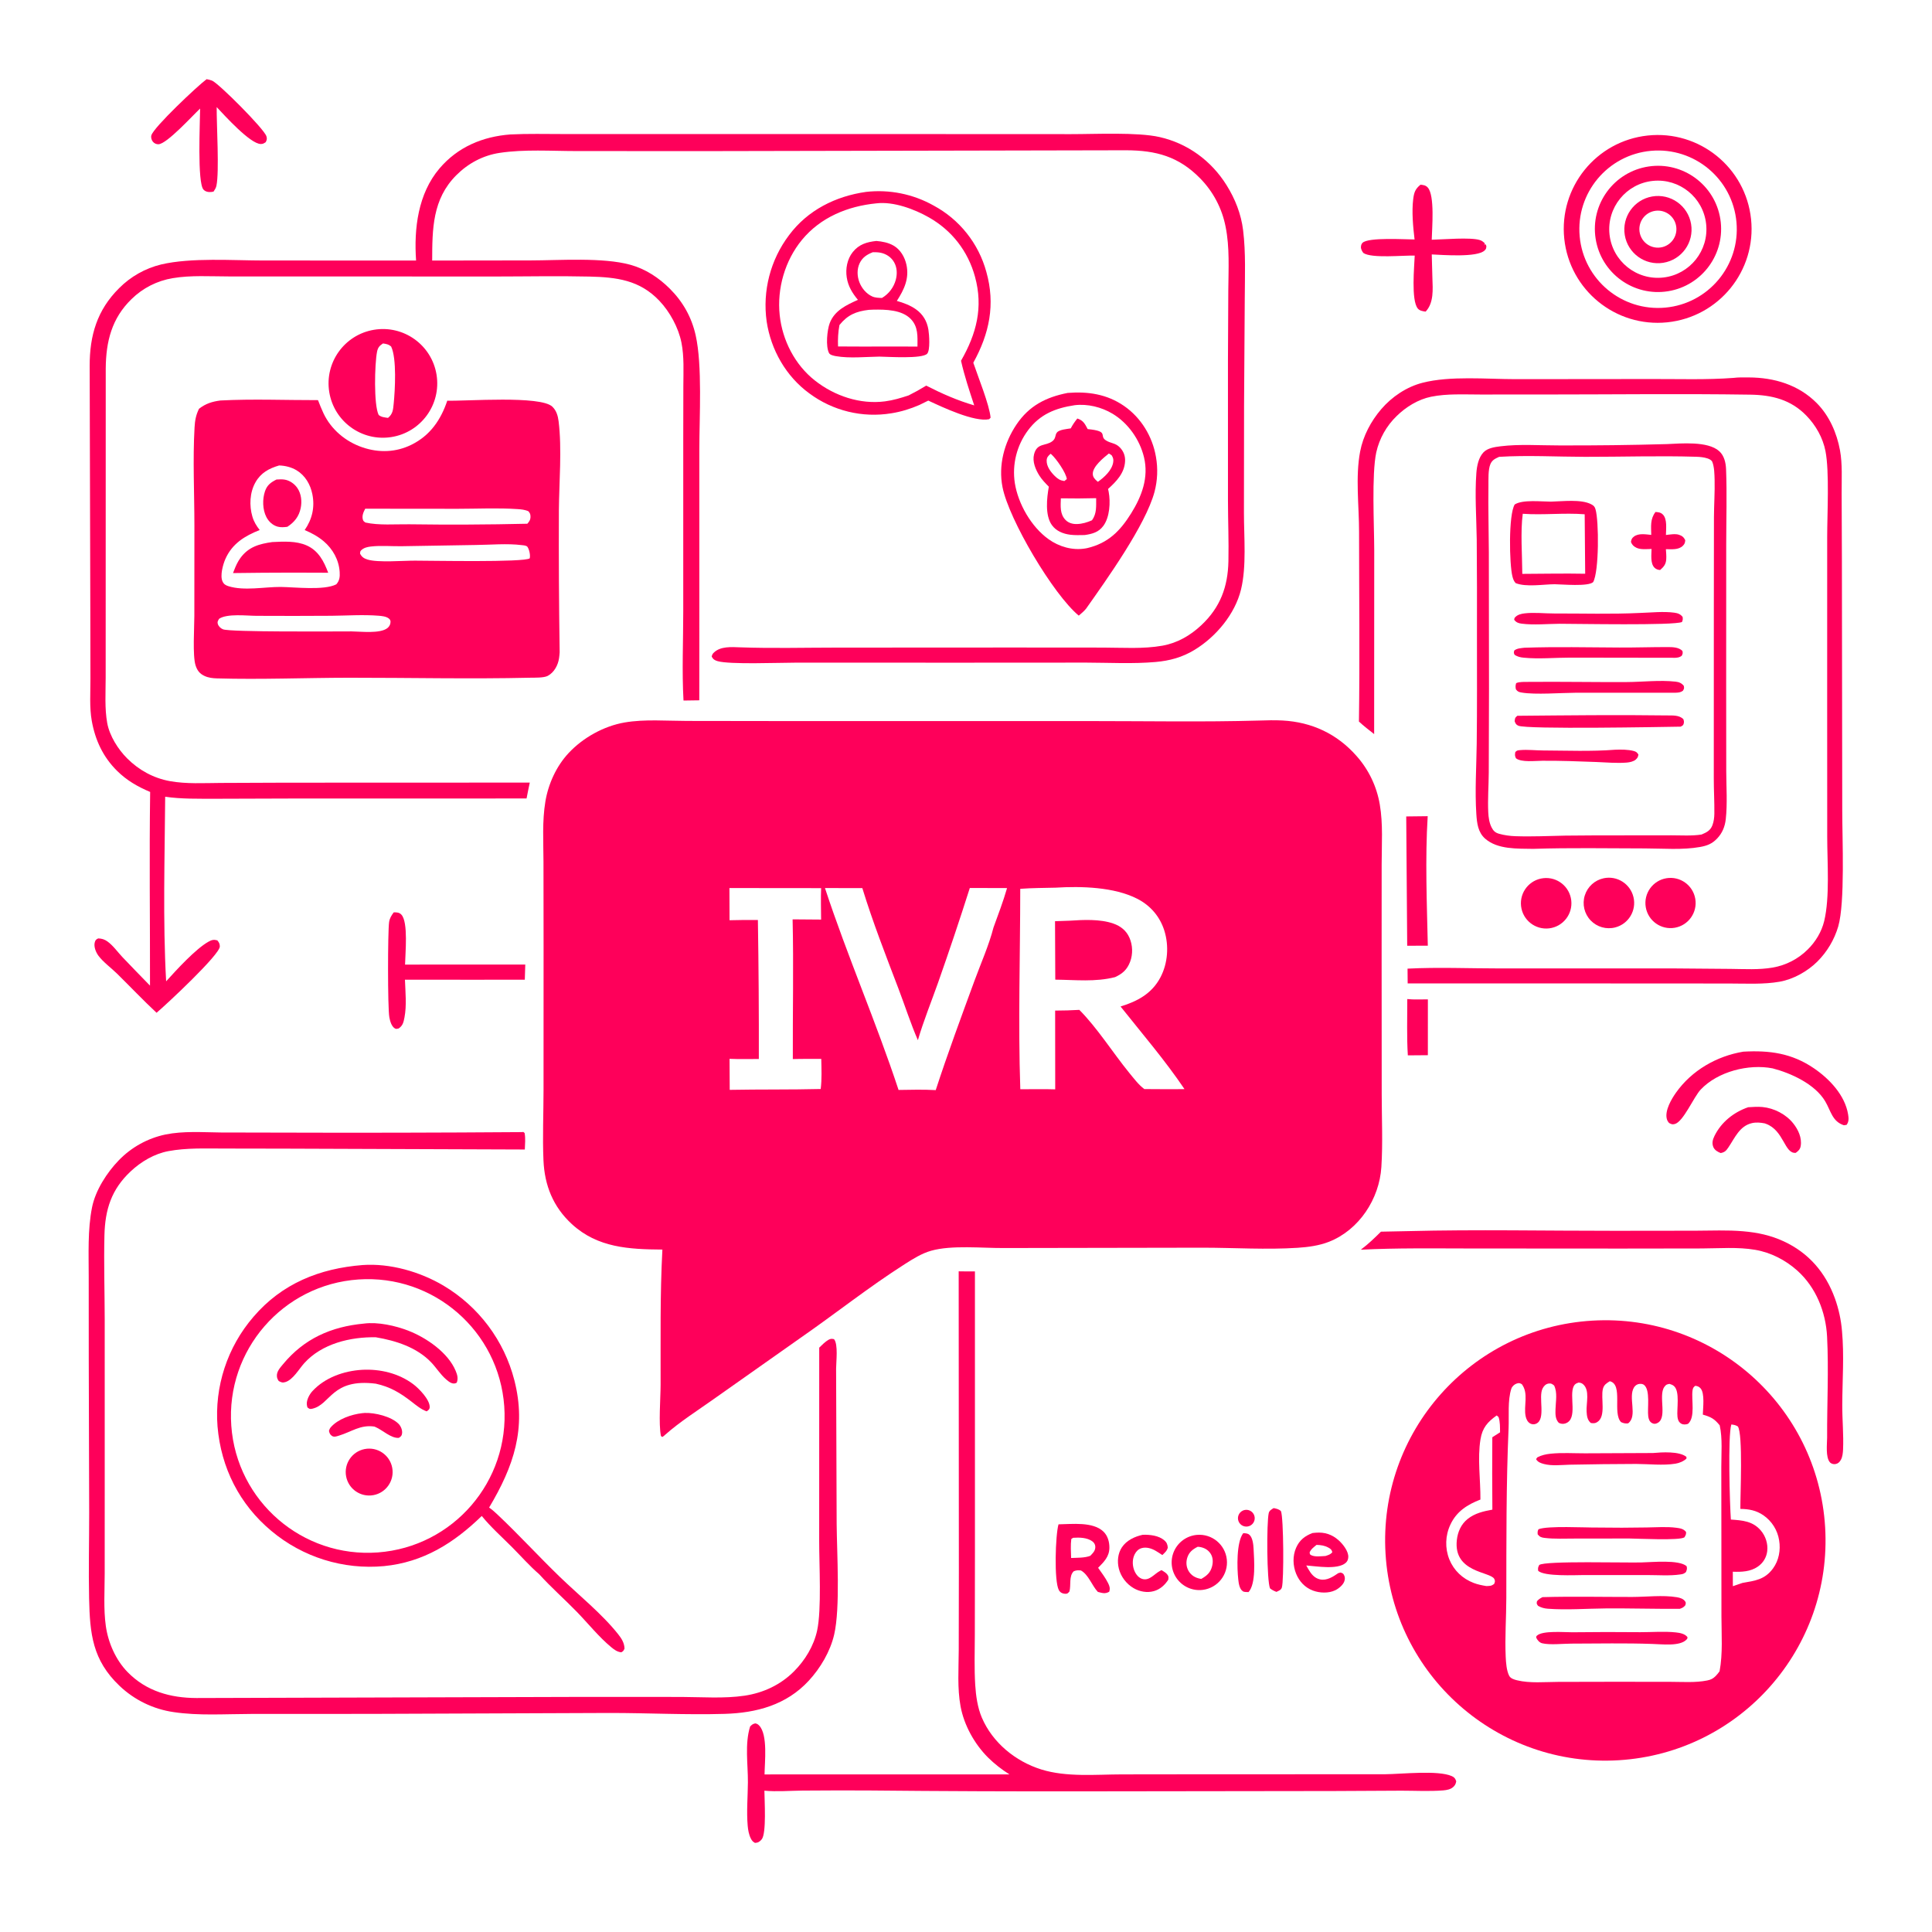 <?xml version="1.0" encoding="UTF-8"?>
<svg xmlns="http://www.w3.org/2000/svg" xmlns:xlink="http://www.w3.org/1999/xlink" width="1087" height="1087">
  <path fill="#FE005A" transform="scale(1.062 1.062)" d="M666.908 381.743C671.085 381.602 675.31 381.484 679.483 381.711C695.029 382.555 708.359 388.793 718.677 400.508C725.115 407.752 729.383 416.663 730.992 426.221C732.767 436.501 731.983 447.464 731.978 457.882L731.963 507.915L732.008 579.8C732.014 592.533 732.635 605.627 731.822 618.323C730.743 635.167 720.039 651.604 704.047 657.884C698.842 659.928 693.031 660.697 687.484 661.061C670.951 662.147 653.891 661.024 637.292 661.006L532.125 661.188C520.437 661.281 504.257 659.519 493.283 662.623C488.301 664.032 483.681 666.944 479.35 669.702C460.395 681.772 442.63 695.929 424.151 708.739L378.036 741.259C369.521 747.315 360.206 753.19 352.398 760.113L351.875 760.582C351.674 760.811 351.118 761.129 350.859 761.307L350.149 760.751C348.856 754.357 349.958 740.753 349.977 733.684C350.041 709.755 349.633 685.906 350.922 662.001C333.316 661.86 316.624 661.09 302.943 648.494C293.039 639.375 288.494 628.015 287.92 614.72C287.388 602.379 287.948 589.831 287.957 577.462L287.98 501.174L287.927 456.503C287.896 445.955 287.192 434.99 288.943 424.566C290.51 415.239 294.749 405.906 301.241 398.957C308.876 390.784 319.923 384.638 330.966 382.743C341.504 380.935 353.305 381.931 363.999 381.941L423.055 382.021L578.389 382.014C607.865 382.011 637.448 382.564 666.908 381.743ZM540.511 470.884C540.494 506.223 539.337 541.761 540.542 577.07C546.693 577.071 552.89 576.919 559.035 577.118L558.995 535.392C563.282 535.373 567.536 535.28 571.815 535.014C581.254 544.483 589.593 557.729 598.166 568.27C600.653 571.263 603.107 574.635 606.242 576.971C613.33 576.988 620.436 577.112 627.522 576.985C617.299 561.827 605.045 547.547 593.65 533.225C602.577 530.465 610.19 526.458 614.763 517.821C618.722 510.345 619.366 501.016 616.83 492.98C614.488 485.559 609.461 479.721 602.552 476.177C590.286 469.884 572.827 469.434 559.223 470.272C553.008 470.431 546.709 470.411 540.511 470.884ZM513.793 470.434C508.454 487.22 502.854 503.923 496.997 520.536C493.425 530.64 489.284 540.809 486.278 551.071C482.405 542.155 479.428 532.794 475.964 523.707C469.251 506.104 462.384 488.534 456.85 470.512L437.053 470.473C448.902 506.546 464.17 541.41 476.041 577.433C482.588 577.335 489.192 577.156 495.734 577.521C502.069 558.067 509.25 538.714 516.293 519.5C519.638 510.373 523.929 500.776 526.337 491.381C528.849 484.476 531.484 477.552 533.523 470.489L513.793 470.434ZM386.437 470.472L386.498 487.523C391.502 487.383 396.509 487.344 401.515 487.408C401.909 511.948 402.076 536.491 402.016 561.034C396.856 561.038 391.658 561.174 386.504 560.946L386.593 577.387C402.657 577.082 418.732 577.329 434.794 576.934C435.458 571.586 435.194 566.352 435.093 560.982C430.08 561.01 425.034 560.932 420.024 561.079C419.921 536.433 420.484 511.686 419.909 487.057L435.01 487.174C434.991 481.65 434.783 476.034 435.028 470.52L386.437 470.472Z"></path>
  <path fill="#FE005A" transform="scale(1.062 1.062)" d="M566.612 487.775C573.93 487.283 582.81 486.829 589.814 489.278C593.667 490.625 596.644 492.95 598.336 496.731C600.106 500.688 600.259 505.504 598.706 509.554C597.111 513.711 594.727 515.807 590.768 517.659C580.295 520.346 569.736 519.101 559.067 519.003L558.936 488.035L566.612 487.775Z"></path>
  <path fill="#FE005A" transform="scale(1.062 1.062)" d="M843.674 699.644C907.9 695.891 963.041 744.843 966.924 809.061C970.807 873.28 921.967 928.519 857.756 932.532C793.362 936.557 737.929 887.546 734.035 823.143C730.14 758.741 779.264 703.408 843.674 699.644ZM911.004 885.413C912.764 876.051 912.008 865.958 911.99 856.442L911.96 814.47L911.917 777.274C911.897 770.18 912.619 762.015 911.069 755.118C908.246 751.616 906.393 750.669 902.127 749.44C902.205 745.984 903.255 738.156 900.929 735.521C900.121 734.605 899.293 734.304 898.125 734.171C897.123 734.909 896.85 735.399 896.672 736.66C895.979 741.569 898.294 750.811 894.292 754.329C893.159 754.726 891.729 754.873 890.635 754.195C889.307 753.372 888.865 752.098 888.696 750.614C888.229 746.512 890.108 737.147 886.838 734.309C886.111 733.679 885.343 733.435 884.45 733.154C883.051 733.439 882.686 733.478 881.781 734.698C878.203 739.518 884.082 752.403 877.174 754.232C876.435 754.427 875.712 754.208 875.057 753.824C873.835 753.109 873.396 751.696 873.216 750.381C872.644 746.189 874.44 736.483 870.991 733.707C870.381 733.217 869.478 733.098 868.712 733.145C867.491 733.219 866.362 733.927 865.712 734.948C862.363 740.212 867.757 750.213 862.533 754.075C860.956 754.22 860.277 754.048 858.819 753.425C854.101 748.649 860.094 733.446 852.839 731.753C851.084 732.852 849.766 733.608 849.204 735.754C847.92 740.654 851.045 750.354 846.186 753.402C844.996 754.148 844.085 754.084 842.771 753.868C840.897 752.216 840.707 750.183 840.556 747.798C840.283 743.478 842.421 736.44 838.632 733.301C837.887 732.684 837.278 732.58 836.361 732.452C835.184 732.841 834.38 733.13 833.767 734.302C831.085 739.426 836.179 751.833 829.321 754.104C828.076 754.517 826.969 754.357 825.813 753.797C823.919 751.771 824.006 749.134 824.081 746.514C824.197 742.489 825.195 737.712 823.344 734.017C822.386 733.273 821.847 732.783 820.518 732.966C818.947 733.182 817.968 734.203 817.265 735.536C814.82 740.172 819.138 751.791 813.867 754.238C812.823 754.723 811.666 754.687 810.657 754.128C809.264 753.357 808.553 751.749 808.247 750.255C807.125 744.773 809.946 738.28 806.247 733.32C805.118 732.724 804.816 732.556 803.5 732.987C802.275 733.389 801.063 734.512 800.674 735.717C798.662 741.94 799.505 750.097 799.222 756.605C797.916 786.612 798.071 816.512 798.021 846.54C798.003 856.897 797.221 867.384 797.695 877.723C797.836 880.8 798.129 885.062 799.539 887.8C800.286 889.251 802.21 889.818 803.696 890.185C810.479 891.859 818.533 891.059 825.497 891.035L855.25 890.974L884.76 891.003C891.162 891.002 898.192 891.563 904.471 890.279C906.36 889.893 907.536 889.326 908.913 887.953C909.691 887.177 910.354 886.295 911.004 885.413ZM917.234 754.665C915.324 760.727 916.427 797.342 916.985 805.036C923.071 805.459 928.578 805.826 932.839 810.815C935.387 813.798 936.719 817.862 936.246 821.775C935.838 825.147 934.077 828.021 931.29 829.954C927.344 832.69 922.633 832.842 918.014 832.671C917.999 835.227 918.008 837.783 918.039 840.339L923.135 838.601C929.82 837.431 934.949 836.886 939.303 830.946C942.412 826.705 943.414 821.194 942.561 816.057C941.72 810.691 938.723 805.902 934.264 802.8C930.401 800.153 926.609 799.464 922.013 799.391C921.941 792.423 923.467 759.554 920.668 755.688C919.428 754.967 918.624 754.831 917.234 754.665ZM792.911 749.886C788.061 753.375 785.349 756.372 784.337 762.529C782.668 772.682 784.397 784.127 784.301 794.438C777.396 797.093 771.643 800.736 768.394 807.716C765.663 813.509 765.458 820.175 767.826 826.126C770.208 831.994 774.817 836.357 780.717 838.613C782.914 839.453 785.128 839.882 787.435 840.272C789.318 840.165 789.981 840.315 791.54 839.187C791.985 838.093 792.238 837.623 791.628 836.465C789.582 832.579 769.923 833.207 771.803 815.929C772.279 811.555 774.061 807.5 777.545 804.721C781.366 801.673 785.951 800.629 790.632 799.781C790.517 786.999 790.506 774.217 790.602 761.435L794.706 758.816C794.645 756.116 794.779 753.361 793.923 750.775C793.629 750.504 793.257 750.077 792.911 749.886Z"></path>
  <path fill="#FE005A" transform="scale(1.062 1.062)" d="M869.709 827.747C875.229 827.654 889.473 826.153 893.54 829.739C893.901 831.05 893.676 831.61 893.191 832.858C892.006 833.826 891.647 833.898 890.127 834.121C884.609 834.931 878.421 834.437 872.824 834.44L839.25 834.432C834.356 834.457 818.193 835.272 814.899 832.197C814.718 830.831 814.8 830.33 815.457 829.118C818.164 826.757 862.599 828.028 869.709 827.747Z"></path>
  <path fill="#FE005A" transform="scale(1.062 1.062)" d="M817.213 846.138C833.014 845.693 848.881 846.06 864.69 846.039C872.271 846.029 880.885 844.945 888.306 846.17C889.994 846.449 891.853 846.974 892.832 848.488C893.314 849.234 893.025 849.607 892.869 850.417C891.919 851.587 891.32 851.825 889.956 852.323C876.84 852.427 863.703 852.006 850.573 852.116C840.534 852.201 829.963 853.026 820.006 852.277C818.101 852.134 816.473 851.694 814.823 850.739C814.043 849.582 814.017 849.682 814.264 848.318C815.188 847.203 815.956 846.789 817.213 846.138Z"></path>
  <path fill="#FE005A" transform="scale(1.062 1.062)" d="M832.924 864.748C844.949 864.6 856.975 864.586 869.001 864.705C875.142 864.717 881.672 864.167 887.77 864.814C889.93 865.043 892.583 865.499 893.985 867.305C893.934 867.978 894.049 867.983 893.628 868.469C890.196 872.439 880.055 870.997 875.305 870.929C861.079 870.433 846.785 870.735 832.55 870.763C828.17 870.772 821.095 871.562 817.057 870.589C815.521 870.22 814.491 868.909 813.841 867.572C813.948 866.948 813.836 866.915 814.262 866.519C817.252 863.735 828.821 864.775 832.924 864.748Z"></path>
  <path fill="#FE005A" transform="scale(1.062 1.062)" d="M875.704 769.786C880.318 769.368 889.658 768.738 893.448 771.836L893.458 772.73C891.933 774.182 889.683 775.101 887.609 775.434C881.025 776.491 873.569 775.589 866.89 775.571C855.112 775.599 843.335 775.734 831.56 775.975C827.236 776.095 822.163 776.716 817.982 775.607C816.248 775.148 814.683 774.622 813.781 773.021L814.464 772.071C816.635 770.919 819.028 770.409 821.461 770.152C827.414 769.524 833.691 769.952 839.685 769.942L875.704 769.786Z"></path>
  <path fill="#FE005A" transform="scale(1.062 1.062)" d="M846.087 809.262C854.851 809.4 863.616 809.387 872.38 809.223C877.51 809.174 883.066 808.705 888.149 809.391C890.17 809.663 891.936 809.929 893.245 811.618C893.319 812.978 893.056 813.244 892.379 814.453C889.809 816.248 867.777 815.111 863.253 815.069L834.528 815.101C829.209 815.09 823.576 815.401 818.298 814.76C816.516 814.543 815.779 814.257 814.636 812.876C814.569 811.613 814.517 811.284 815.066 810.166C819.922 808.226 839.701 809.341 846.087 809.262Z"></path>
  <path fill="#FE005A" transform="scale(1.062 1.062)" d="M883.074 235.272C890.599 234.954 904.752 233.583 910.796 239.007C913.466 241.402 914.302 245.137 914.437 248.569C914.956 261.749 914.522 275.111 914.521 288.307L914.495 364.383L914.536 408.704C914.568 416.987 915.188 425.752 914.287 433.971C913.855 437.916 912.439 441.391 909.664 444.274C906.992 447.048 904.433 448.038 900.671 448.715C891.331 450.397 880.83 449.487 871.337 449.476C851.671 449.451 831.915 449.077 812.26 449.709C803.981 449.554 793.419 450.116 786.81 444.308C783.006 440.965 782.456 436.098 782.138 431.289C781.326 419 782.185 406.304 782.338 393.977C782.574 374.943 782.461 355.894 782.465 336.859C782.521 319.824 782.481 302.789 782.346 285.754C782.182 274.184 781.292 262.161 782.148 250.626C782.426 246.887 783.275 242.438 785.942 239.619C788.078 237.362 791.929 236.813 794.884 236.445C804.943 235.192 815.768 235.992 825.907 235.979C844.965 236.043 864.023 235.808 883.074 235.272ZM901.453 442.114C904.12 440.998 906.142 440.023 907.213 437.18C907.944 435.237 908.209 433.113 908.235 431.047C908.314 424.778 907.921 418.491 907.934 412.216L907.96 324.208L908.021 274.007C908.055 267.391 908.528 260.717 908.366 254.114C908.296 251.296 908.223 247.234 907.124 244.654C906.734 243.738 905.497 243.16 904.587 242.859C902.655 242.22 900.539 242.041 898.514 241.98C879.013 241.385 859.257 242.049 839.729 242.018C824.758 241.994 809.063 241.1 794.202 242.025C792.145 242.989 790.578 243.632 789.612 245.831C788.318 248.779 788.592 254.151 788.546 257.357C788.377 269.072 788.72 280.818 788.762 292.536L788.847 364.711L788.72 409.317C788.676 416.277 788.118 423.422 788.454 430.355C788.583 433.007 788.978 435.899 790.192 438.297C791.151 440.192 792.163 441.153 794.2 441.722C796.951 442.492 799.913 442.898 802.765 442.998C811.647 443.311 820.541 442.863 829.42 442.696C839.084 442.594 848.748 442.551 858.413 442.568L885.502 442.537C890.705 442.53 896.329 442.941 901.453 442.114Z"></path>
  <path fill="#FE005A" transform="scale(1.062 1.062)" d="M821.657 265.758C827.727 265.634 837.656 264.338 843.021 267.167C844.29 267.837 844.84 268.365 845.26 269.763C847.123 275.962 847.184 302.755 844.031 308.385C841.389 310.862 827.663 309.561 823.615 309.517C817.561 309.555 808.527 311.164 802.94 308.91C801.977 307.81 801.603 306.736 801.242 305.321C799.636 299.026 799.095 272.799 802.467 267.259C806.706 264.559 816.529 265.761 821.657 265.758ZM806.489 304.028C817.578 303.984 828.715 303.747 839.8 303.963L839.538 272.456C828.662 271.585 817.627 272.965 806.733 272.188C805.451 281.623 806.443 294.224 806.489 304.028Z"></path>
  <path fill="#FE005A" transform="scale(1.062 1.062)" d="M803.86 379.211C830.231 378.981 856.703 378.656 883.067 379.022C886.093 379.064 889.624 378.751 891.828 381.022C892.118 381.983 892.249 382.415 891.978 383.422C891.708 384.424 891.247 384.441 890.425 384.969C880.665 385.126 808.976 386.476 804.417 384.478C803.145 383.921 802.903 383.319 802.431 382.082C802.678 380.358 802.537 380.304 803.86 379.211Z"></path>
  <path fill="#FE005A" transform="scale(1.062 1.062)" d="M809.863 361.253C827.138 361.095 844.397 361.429 861.666 361.344C870.151 361.303 879.241 360.2 887.655 361.118C889.522 361.322 890.847 361.871 892.049 363.346C892.282 364.711 892.276 364.71 891.599 365.919C890.251 366.91 889.223 366.915 887.625 366.999L834.952 366.999C826.863 367.054 813.42 368.121 806.241 366.918C804.68 366.657 804.064 366.461 803.104 365.21C802.838 363.881 802.832 363.209 803.24 361.913C805.12 361.068 807.809 361.315 809.863 361.253Z"></path>
  <path fill="#FE005A" transform="scale(1.062 1.062)" d="M868.815 324.727C874.65 324.551 881.217 323.809 886.975 324.582C888.831 324.831 890.228 325.297 891.417 326.827C891.592 328.088 891.551 328.332 891.089 329.521C887.102 331.472 834.791 330.456 826.25 330.464C819.79 330.518 812.529 331.227 806.159 330.409C804.403 330.183 803.257 329.76 802.183 328.334C802.375 327.455 802.221 327.518 802.767 326.943C804.045 325.596 805.983 325.157 807.766 324.946C812.736 324.356 818.345 325.024 823.398 325.011C838.5 324.973 853.738 325.45 868.815 324.727Z"></path>
  <path fill="#FE005A" transform="scale(1.062 1.062)" d="M807.617 343.154C824.35 342.585 841.223 342.968 857.969 343.05C866.516 343.092 875.052 342.795 883.592 342.809C886.232 342.814 889.358 342.886 891.331 344.847C891.565 346.17 891.53 346.233 890.938 347.444C889.736 348.292 889.041 348.351 887.625 348.484L831.895 348.4C823.866 348.399 815.259 349.22 807.308 348.439C805.422 348.254 804.048 347.951 802.436 346.95C801.893 345.82 801.926 345.834 802.24 344.613C803.765 343.427 805.759 343.392 807.617 343.154Z"></path>
  <path fill="#FE005A" transform="scale(1.062 1.062)" d="M855.575 397.199C858.663 397.052 862.521 397.058 865.526 397.865C866.842 398.217 867.314 398.649 868.005 399.773C867.76 401.035 867.621 401.452 866.625 402.381C865.486 403.443 863.326 403.88 861.842 404C856.539 404.429 850.836 403.885 845.5 403.686C836.034 403.332 826.601 402.969 817.125 403.039C813.507 403.043 805.937 404.006 803.127 401.718C802.467 400.373 802.562 399.821 802.788 398.405C803.683 397.529 804.025 397.516 805.3 397.403C809.307 397.048 813.577 397.567 817.625 397.585C830.158 397.641 843.106 398.178 855.575 397.199Z"></path>
  <path fill="#FE005A" transform="scale(1.062 1.062)" d="M877.047 271.235C878.575 271.353 879.766 271.424 880.941 272.578C883.378 274.971 882.611 280.33 882.581 283.428C884.591 283.197 887.491 282.668 889.418 283.289C891.099 283.832 892.032 284.554 892.819 286.173C892.705 287.516 892.545 288.151 891.563 289.132C889.276 291.415 885.51 290.966 882.56 290.946C882.676 292.74 882.88 294.628 882.737 296.421C882.528 299.036 881.398 300.313 879.512 301.979C878.43 301.951 877.305 301.536 876.522 300.754C874.246 298.481 874.916 293.769 874.967 290.825C872.537 290.895 869.242 291.276 867.011 290.219C865.548 289.526 864.615 288.646 864.048 287.117C864.302 285.747 864.469 285.164 865.607 284.288C868.111 282.361 871.9 283.114 874.804 283.373C874.741 278.858 874.161 275.037 877.047 271.235Z"></path>
  <path fill="#FE005A" transform="scale(1.062 1.062)" d="M116.805 212.169C133.899 211.275 151.331 212.017 168.466 211.985C169.384 214.313 170.301 216.674 171.37 218.937C175.443 227.56 183.083 233.956 192.049 237.011C200.73 239.969 209.768 239.679 218.037 235.586C227.855 230.727 233.552 222.454 236.955 212.279C247.049 212.579 286.31 209.459 292.6 215.431C294.778 217.499 295.582 220.31 295.943 223.207C297.761 237.804 296.206 255.455 296.083 270.427C295.98 295.476 296.119 320.526 296.499 345.572C296.441 346.608 296.321 347.636 296.177 348.664C295.667 352.327 293.629 356.204 290.241 358.037C288.119 359.186 283.275 358.989 280.846 359.045C248.984 359.782 216.953 359.029 185.071 359.055C161.762 359.074 138.246 360.079 114.968 359.399C112.66 359.331 110.47 359.087 108.352 358.108C105.761 356.91 104.46 355.171 103.595 352.464C101.982 347.422 102.957 332.292 102.959 326.297L102.989 278.481C102.989 261.313 102.091 243.55 103.069 226.437C103.279 222.754 103.785 219.927 105.42 216.57C108.997 213.796 112.388 212.744 116.805 212.169ZM148.643 310.952C156.35 311.05 171.65 312.904 178.162 309.57C179.913 307.611 180.118 305.571 179.953 303.019C179.54 296.635 176.353 290.894 171.52 286.778C168.511 284.214 165.04 282.354 161.416 280.814C165.388 275.064 166.87 268.768 165.48 261.818C164.454 256.686 161.719 251.954 157.179 249.189C154.415 247.506 151.087 246.688 147.87 246.592C142.506 248.167 138.209 250.467 135.341 255.526C132.29 260.906 131.992 267.872 133.722 273.722C134.532 276.459 135.846 278.567 137.588 280.796C129.706 283.907 123.023 287.978 119.421 296.099C118.14 298.987 116.457 304.997 117.899 308.054C118.594 309.528 119.568 310.095 121.066 310.565C129.295 313.15 140.069 310.917 148.643 310.952ZM135.908 326.255C130.686 326.24 120.342 324.946 116.082 327.823C115.481 328.861 115.029 329.385 115.426 330.648C115.811 331.873 116.997 332.959 118.187 333.414C122.159 334.933 176.939 334.505 186.25 334.504C191.076 334.542 201.366 335.844 205.272 332.729C206.307 331.903 206.883 330.744 206.894 329.43C206.901 328.636 206.562 328.108 205.922 327.617C204.537 326.552 202.236 326.332 200.555 326.199C192.37 325.55 183.818 326.148 175.605 326.229C162.373 326.32 149.141 326.329 135.908 326.255ZM279.374 277.466C280.474 276.244 281.119 275.247 281.04 273.491C280.982 272.194 280.723 271.897 279.987 270.881C278.118 270.009 276.123 269.842 274.088 269.707C263.715 269.015 252.977 269.543 242.561 269.552L193.489 269.506C192.534 271.349 191.618 273.309 192.287 275.412C192.536 276.192 192.972 276.351 193.582 276.828C200.663 278.42 209.519 277.659 216.808 277.756C237.663 278.045 258.522 277.949 279.374 277.466ZM219.875 297.022C228.195 297.012 277.817 298.023 280.654 295.786C281.023 294.016 280.45 291.322 279.485 289.788C278.965 288.962 277.394 288.918 276.475 288.802C268.667 287.813 259.828 288.655 251.918 288.727L212.777 289.378C207.469 289.458 201.693 288.916 196.445 289.546C194.614 289.765 192.798 290.168 191.419 291.465C190.737 292.107 190.864 292.386 190.737 293.25C191.621 295.064 192.793 295.84 194.689 296.432C200.219 298.156 213.516 296.999 219.875 297.022Z"></path>
  <path fill="#FE005A" transform="scale(1.062 1.062)" d="M144.248 287.172C150.248 286.895 156.879 286.477 162.506 288.981C168.737 291.754 171.612 297.396 173.874 303.429L154.752 303.366C144.319 303.379 133.885 303.458 123.453 303.603L123.661 303.057L124.019 302.151C124.929 299.796 125.87 297.667 127.369 295.61C131.681 289.692 137.388 288.136 144.248 287.172Z"></path>
  <path fill="#FE005A" transform="scale(1.062 1.062)" d="M146.482 254.043C147.934 253.961 149.497 253.851 150.932 254.116C153.554 254.601 155.972 256.298 157.484 258.47C159.616 261.533 160.048 265.606 159.302 269.194C158.376 273.651 155.977 276.628 152.248 279.084C150.558 279.314 148.727 279.469 147.064 279.008C144.451 278.283 142.341 276.308 141.119 273.924C139.073 269.934 138.959 264.436 140.397 260.238C141.514 256.975 143.481 255.54 146.482 254.043Z"></path>
  <path fill="#FE005A" transform="scale(1.062 1.062)" d="M192.114 670.199C206.672 669.171 222.532 673.739 234.981 681.118C253.621 692.203 267.111 710.22 272.5 731.227C279.038 756.785 272.166 776.777 259.123 798.684C260.71 799.765 262.107 801.02 263.501 802.333C274.849 813.02 285.398 824.596 296.613 835.43C306.669 845.145 318.936 854.966 327.549 865.859C329.367 868.157 330.77 870.412 330.86 873.4C330.303 874.589 330.277 874.715 329.151 875.364C327.045 875.159 325.477 874.027 323.882 872.709C317.309 867.279 311.583 860.086 305.638 853.967C299.086 847.223 291.992 841.012 285.669 834.016C280.632 829.678 275.998 824.402 271.292 819.673C265.957 814.313 259.97 809.003 255.23 803.134C240.411 817.51 224.318 827.641 203.458 829.698C181.89 831.705 160.416 825.01 143.81 811.102C126.863 796.996 117.101 777.614 115.243 755.712C113.577 734.601 120.42 713.699 134.248 697.66C149.376 679.969 169.3 672.003 192.114 670.199ZM200.246 822.447C240.073 819.467 269.986 784.834 267.141 744.997C264.295 705.16 229.763 675.13 189.916 677.841C149.879 680.565 119.674 715.299 122.534 755.326C125.393 795.354 160.228 825.441 200.246 822.447Z"></path>
  <path fill="#FE005A" transform="scale(1.062 1.062)" d="M192.799 701.213C200.241 700.242 209.523 702.322 216.451 705.028C225.922 708.726 237.388 716.569 241.419 726.293C242.302 728.424 242.83 730.314 241.967 732.528C239.945 733.77 237.921 732.132 236.335 730.769C233.272 728.136 231.163 724.595 228.377 721.7C220.719 713.744 209.697 710.252 199.119 708.464C185.7 708.204 170.501 711.827 161.166 722.21C158.393 725.295 155.256 730.938 151.216 732.192C149.696 732.664 148.945 732.349 147.661 731.633C147.105 730.764 146.797 730.227 146.702 729.17C146.476 726.647 148.403 724.603 149.874 722.818C161.125 709.172 175.454 702.837 192.799 701.213Z"></path>
  <path fill="#FE005A" transform="scale(1.062 1.062)" d="M191.795 725.704C201.312 725.179 211.256 727.537 218.955 733.337C222.006 735.635 227.669 741.454 227.643 745.387C227.635 746.695 226.975 746.995 226.059 747.715C223.06 746.669 220.505 744.497 218.023 742.577C211.931 737.865 206.709 734.724 199.119 733.055C175.661 730.088 175.228 744.122 165.457 746.31C164.084 746.617 163.929 746.413 162.891 745.635C162.684 744.919 162.603 744.76 162.548 743.941C162.387 741.582 163.99 738.65 165.527 736.983C172.186 729.765 182.228 726.276 191.795 725.704Z"></path>
  <path fill="#FE005A" transform="scale(1.062 1.062)" d="M193.193 767.685C199.966 766.358 206.522 770.806 207.792 777.59C209.062 784.374 204.56 790.893 197.765 792.107C191.051 793.306 184.625 788.868 183.369 782.163C182.114 775.459 186.499 768.996 193.193 767.685Z"></path>
  <path fill="#FE005A" transform="scale(1.062 1.062)" d="M191.82 748.681C192.298 748.63 192.776 748.574 193.256 748.556C198.597 748.351 207.237 750.405 211.134 754.305C212.368 755.54 213.251 757.654 213.009 759.413C212.821 760.772 212.354 761.035 211.328 761.743C207.286 762.156 202.684 757.622 198.928 756.019C198.724 755.932 198.518 755.85 198.314 755.765C190.895 754.683 186.246 758.552 179.515 760.594C178.347 760.948 177.006 761.476 175.896 760.746C174.839 760.052 174.515 759.199 174.276 758.036C174.496 757.343 174.717 756.741 175.203 756.181C179.038 751.758 186.208 749.323 191.82 748.681Z"></path>
  <path fill="#FE005A" transform="scale(1.062 1.062)" d="M270.365 71.23C279.686 70.763 289.099 71.015 298.432 71.015L344.948 71.027L486.327 71.027L567.421 71.062C580.348 71.082 602.597 69.948 614.329 72.607C629.255 75.991 641.695 85.128 649.775 98.04C654.359 105.366 657.522 113.366 658.576 121.964C660.048 133.968 659.501 146.405 659.448 158.482L659.083 214.706L659.018 271.797C659.014 284.475 660.457 300.054 657.471 312.303C654.284 325.376 644.177 337.423 632.812 344.315C626.309 348.258 619.723 350.054 612.169 350.715C600.109 351.771 587.639 351.07 575.518 351.041L513.395 351.076L421.174 351.07C412.698 351.067 386.61 352.117 380.193 350.272C378.628 349.822 377.808 349.289 377.045 347.862C377.285 346.845 377.43 346.479 378.173 345.746C381.677 342.298 387.61 342.785 392.096 342.946C408.984 343.554 426.028 343.1 442.932 343.093L536.588 343.045L584.33 343.08C594.652 343.096 605.658 343.893 615.824 342.072C623.787 340.646 630.618 336.686 636.479 331.177C646.466 321.791 650.504 310.912 650.794 297.38C651.022 286.734 650.576 275.994 650.556 265.338L650.548 190.92L650.734 153.672C650.821 142.612 651.511 130.988 649.298 120.102C647.415 110.417 642.721 101.502 635.802 94.469C624.465 82.893 612.436 79.665 596.598 79.613L374.156 80.058L305.273 80.029C292.09 80.023 277.807 79.014 264.743 80.984C255.883 82.32 247.994 86.546 241.696 92.872C229.088 105.535 229.003 121.263 228.962 138.043L229.473 138.036L281.05 137.967C296.607 137.945 319.352 136.26 333.898 140.258C341.966 142.475 349.027 147.113 354.91 152.991C361.815 159.891 366.399 168.051 368.54 177.57C372.16 193.672 370.494 220.96 370.492 238.233L370.496 338.25L370.467 371.016C367.681 371.042 364.895 371.082 362.109 371.136C361.24 355.541 361.977 339.476 361.974 323.84L361.976 231.567L362.027 204.427C362.046 196.887 362.502 188.941 361.02 181.518C359.431 173.557 354.883 165.214 349.312 159.34C338.875 148.335 326.648 146.855 312.194 146.518C295.473 146.128 278.675 146.488 261.947 146.491L167.645 146.457L121.225 146.451C111.513 146.455 101.092 145.738 91.521 147.366C83.266 148.724 75.632 152.602 69.669 158.47C59.18 168.645 56.148 180.95 56.018 195.15L55.991 323.34L55.982 358.947C55.978 366.794 55.395 375.365 56.811 383.091C58.052 389.862 62.557 396.977 67.364 401.783C73.595 408.013 81.338 412.259 90.007 413.829C98.75 415.413 108.042 414.835 116.9 414.786L150.985 414.651L280.672 414.604C280.044 417.395 279.523 420.214 278.965 423.02L155.555 423.04L113.902 423.172C105.202 423.133 96.126 423.365 87.509 422.094C87.281 454.566 86.222 487.473 88.016 519.891C93.366 513.982 103.586 502.721 110.485 498.874C112.174 497.933 113.251 497.674 115.121 498.184C116.026 499.236 116.457 499.985 116.459 501.421C116.464 505.754 88.245 532.082 82.94 536.552C75.75 529.835 68.98 522.68 61.963 515.784C58.908 512.783 54.681 509.721 52.153 506.33C50.79 504.503 49.57 501.477 50.224 499.17C50.581 497.914 50.963 497.698 52.022 497.151C53.927 497.212 55.356 497.654 56.929 498.774C59.883 500.879 62.322 504.371 64.831 507.024C69.653 512.124 74.583 517.13 79.47 522.17C79.518 487.983 79.055 453.74 79.55 419.561C72.934 416.782 67.166 413.466 62.025 408.384C54.604 401.051 50.444 392.117 48.621 381.917C47.35 374.805 47.928 366.853 47.911 359.626L47.845 323.451L47.506 193.861C47.482 177.756 51.408 164.261 63.121 152.657C69.237 146.504 76.934 142.162 85.363 140.108C101.349 136.358 123.383 138.013 140.115 138.014L220.433 138.017C219.242 121.077 221.484 102.601 232.822 89.261C242.522 77.849 255.672 72.353 270.365 71.23Z"></path>
  <path fill="#FE005A" transform="scale(1.062 1.062)" d="M458.842 101.66C471.229 100.264 483.742 102.794 494.613 108.893C508.347 116.275 518.444 128.975 522.54 144.02C527.418 161.28 524.16 176.757 515.64 192.171C518.05 199.334 524.22 214.565 524.797 221.291L524.035 222.093C516.205 223.725 499.344 215.748 491.793 212.228L487.055 214.557C482.253 216.629 477.368 218.151 472.19 218.961C456.87 221.473 441.187 217.655 428.736 208.383C416.39 199.37 408.415 185.339 406.16 170.292C403.889 154.078 408.162 137.626 418.038 124.568C427.913 111.31 442.711 103.937 458.842 101.66ZM481.397 209.469C484.593 207.864 487.657 206.17 490.702 204.294C498.966 208.532 507.184 212.15 516.126 214.768C513.548 206.984 510.93 199.129 509.132 191.122C517.318 176.829 520.993 162.848 516.535 146.596C512.824 133.069 504.326 122.112 492.144 115.183C484.43 110.797 473.374 106.641 464.319 107.73C449.142 109.206 434.71 115.11 424.84 127.11C415.84 138.053 411.571 152.908 413.074 166.977C414.499 180.313 421.116 193.24 431.71 201.585C442.084 209.759 455.663 214.363 468.891 212.627C473.215 212.06 477.273 210.839 481.397 209.469Z"></path>
  <path fill="#FE005A" transform="scale(1.062 1.062)" d="M464.278 127.659C467.418 127.923 470.628 128.522 473.39 130.12C477.045 132.235 479.323 136.187 480.211 140.229C481.814 147.529 478.977 153.469 475.124 159.422C478.583 160.379 482.296 161.773 485.232 163.857C488.988 166.522 491.109 170.148 491.857 174.671C492.262 177.117 492.912 185.63 491.168 187.42C488.439 190.22 470.532 188.991 465.875 188.926C458.552 189.039 450.131 189.935 442.948 188.699C441.872 188.514 439.761 188.108 439.218 187.07C437.336 183.472 438.21 174.759 439.582 171.166C442.135 164.476 448.427 161.596 454.511 158.853C451.55 155.285 449.309 151.666 448.591 146.976C447.885 142.365 448.813 137.279 451.76 133.57C455.057 129.421 459.258 128.193 464.278 127.659ZM444.729 172.19C444.014 176.01 443.827 179.667 443.98 183.548C452.673 183.614 461.367 183.624 470.06 183.581L486.06 183.603C486.082 178.274 486.529 173.133 482.515 168.998C477.728 164.067 469.125 163.935 462.703 164.046C461.895 164.059 461.088 164.095 460.282 164.153C453.545 164.955 449.099 166.791 444.729 172.19ZM467.235 157.858C470.858 155.726 473.497 152.255 474.585 148.195C475.395 145.105 475.293 141.742 473.677 138.92C472.174 136.295 469.6 134.552 466.664 133.922C465.266 133.622 463.858 133.608 462.434 133.616C459.331 134.808 456.878 136.371 455.416 139.473C453.926 142.634 454.07 146.358 455.314 149.574C456.523 152.7 458.998 155.669 462.1 157.058C463.659 157.756 465.551 157.803 467.235 157.858Z"></path>
  <path fill="#FE005A" transform="scale(1.062 1.062)" d="M276.549 599.771L277.249 599.679L277.932 600.247C278.456 603.106 278.149 606.095 278.041 608.989L151.248 608.533L118.387 608.478C108.704 608.465 98.817 608.071 89.253 609.844C81.743 611.237 74.716 615.42 69.198 620.597C59.031 630.137 55.669 640.739 55.331 654.417C54.965 669.205 55.448 684.123 55.473 698.927L55.478 786.094L55.467 833.654C55.462 842.685 54.797 852.446 56.055 861.38C57.308 870.281 61.302 879.402 67.617 885.865C77.503 895.985 90.32 899.55 104.122 899.585L304.862 898.999L360.95 899.011C371.866 899.054 383.624 899.956 394.434 898.348C404.405 896.865 413.541 892.595 420.682 885.427C426.527 879.56 431.141 871.965 432.903 863.819C435.336 852.567 433.959 828.959 433.991 816.241L434.014 713.957C435.481 712.569 437.095 710.842 438.859 709.838C439.98 709.2 440.622 709.198 441.843 709.457C444.136 712.13 442.964 721.383 442.953 725.125L443.246 807.304C443.372 822.889 445.213 851.752 441.936 865.945C439.866 874.912 434.654 883.723 428.443 890.44C416.59 903.26 400.823 907.485 383.86 907.98C363.606 908.57 343.292 907.494 323.029 907.498L196.595 907.985L132.918 908.016C119.47 908.041 105.178 909.045 91.89 907.031C81.165 905.467 71.19 900.615 63.338 893.143C48.949 879.48 47.616 865.496 47.206 846.814C46.873 831.646 47.255 816.456 47.249 801.283L47.021 719.968L46.999 676.509C47.01 664.373 46.38 651.606 48.758 639.666C50.556 630.64 56.606 621.232 62.933 614.704C69.619 607.786 78.223 603.029 87.637 601.044C97.171 599.103 107.265 599.871 116.944 599.973L145.536 600.032C189.207 600.178 232.878 600.092 276.549 599.771Z"></path>
  <path fill="#FE005A" transform="scale(1.062 1.062)" d="M872.892 71.802C900.259 68.863 924.811 88.704 927.683 116.078C930.555 143.452 910.655 167.956 883.274 170.762C855.987 173.557 831.585 153.74 828.723 126.46C825.861 99.18 845.618 74.73 872.892 71.802ZM882.251 162.97C905.156 160.855 922.024 140.594 919.95 117.686C917.877 94.777 897.647 77.873 874.735 79.904C851.763 81.941 834.806 102.235 836.885 125.202C838.963 148.17 859.288 165.09 882.251 162.97Z"></path>
  <path fill="#FE005A" transform="scale(1.062 1.062)" d="M873.411 88.203C891.596 85.473 908.573 97.938 911.416 116.105C914.258 134.273 901.9 151.328 883.75 154.283C865.44 157.264 848.202 144.772 845.335 126.445C842.467 108.117 855.066 90.957 873.411 88.203ZM881.254 147.017C895.304 145.388 905.409 132.73 903.883 118.668C902.358 104.606 889.774 94.409 875.701 95.831C861.482 97.267 851.154 110.012 852.695 124.22C854.237 138.429 867.057 148.663 881.254 147.017Z"></path>
  <path fill="#FE005A" transform="scale(1.062 1.062)" d="M875.244 104.101C884.987 102.376 894.269 108.925 895.91 118.683C897.552 128.441 890.923 137.666 881.151 139.223C871.497 140.761 862.409 134.23 860.787 124.591C859.166 114.951 865.618 105.806 875.244 104.101ZM868.51 121.501C868.541 124.513 869.955 127.345 872.344 129.18C874.734 131.015 877.834 131.651 880.753 130.904C885.96 129.572 889.127 124.299 887.855 119.077C886.583 113.854 881.347 110.627 876.11 111.838C871.623 112.876 868.462 116.895 868.51 121.501Z"></path>
  <path fill="#FE005A" transform="scale(1.062 1.062)" d="M918.361 200.206C920.945 199.857 923.872 199.95 926.495 199.959C939.927 200.006 952.832 203.834 962.458 213.526C969.119 220.232 973.113 229.355 974.801 238.582C976.132 245.852 975.641 253.866 975.674 261.237L975.805 296.092L975.993 429.545C975.996 444.677 977.504 478.116 973.877 490.785C971.797 497.851 967.971 504.28 962.752 509.477C957.545 514.616 950.087 518.813 942.844 520.089C934.35 521.586 925.177 521.061 916.571 521.051L881.364 521.016L745.758 520.986L745.692 513.172C761.903 512.335 778.586 513.066 794.837 513.063L887.824 513.063L916.784 513.299C924.167 513.371 931.843 513.871 939.145 512.602C946.178 511.394 952.665 508.042 957.72 503.006C961.866 498.912 965.047 493.671 966.421 487.985C969.469 475.371 968.032 456.727 968.03 443.451L968 373.25L968.012 284.314C968.024 272.185 969.239 249.952 967.113 239.029C965.736 231.951 962.008 225.374 957.022 220.23C948.762 211.708 938.762 209.255 927.205 209.08C890.474 208.524 853.658 209 816.92 209.001L784.181 209.008C775.62 209.011 766.628 208.47 758.193 210.179C751.364 211.563 744.84 215.579 739.912 220.427C734.519 225.641 730.769 232.32 729.126 239.64C726.613 251.357 728.023 278.303 728.044 291.401L728.001 388.913C725.234 386.775 722.512 384.649 719.939 382.278C720.432 348.736 720.018 315.122 720.008 281.566C720.004 267.851 718.02 252.693 720.574 239.224C722.141 230.961 726.309 223.114 731.761 216.76C737.403 210.185 745.177 204.958 753.613 202.787C768.262 199.018 787.58 200.862 802.889 200.873L875.365 200.802C889.616 200.765 904.147 201.271 918.361 200.206Z"></path>
  <path fill="#FE005A" transform="scale(1.062 1.062)" d="M565.635 208.164C576.389 207.303 586.464 208.82 595.491 215.052C604.51 221.278 610.564 231.258 612.399 242.015C613.503 248.198 613.242 254.549 611.632 260.62C606.909 278.21 586.221 307.126 575.377 322.476C574.239 323.871 572.873 324.978 571.511 326.148C557.994 314.972 534.512 275.291 531.116 258.108C528.83 246.546 532.007 234.559 538.527 224.885C545.215 214.964 554.144 210.41 565.635 208.164ZM576.002 290.374C587.062 287.755 593.417 281.352 599.268 271.955C604.912 262.89 608.664 252.945 606.06 242.203C603.807 232.904 597.685 224.166 589.457 219.212C583.578 215.672 576.187 213.837 569.335 214.67C559.174 216.205 551.011 219.443 544.679 227.896C538.673 235.909 536.134 245.996 537.631 255.897C539.39 266.941 546.335 279.08 555.479 285.641C561.055 289.642 568.145 291.709 574.974 290.566C575.318 290.507 575.66 290.443 576.002 290.374Z"></path>
  <path fill="#FE005A" transform="scale(1.062 1.062)" d="M570.753 221.72C573.983 222.77 574.717 224.521 576.239 227.326C587.954 228.458 581.954 230.818 585.935 233.338C588.479 234.947 590.942 234.61 593.281 237.037C595.237 239.066 596.18 241.5 596.05 244.322C595.76 250.628 591.433 255.076 587.034 259.042C587.151 259.541 587.257 260.041 587.353 260.544C588.394 266.04 587.924 273.963 584.567 278.556C582.052 281.997 578.654 282.883 574.625 283.457C572.11 283.494 569.478 283.604 566.981 283.289C563.21 282.812 559.529 281.344 557.258 278.163C553.55 272.968 554.595 263.782 555.652 257.84C553.866 256.039 552.011 254.135 550.651 251.981C548.628 248.779 546.845 244.559 547.818 240.716C549.392 234.494 553.922 236.469 557.499 233.762C558.516 232.993 558.868 232.202 559.161 231.011C559.366 230.176 559.406 229.847 559.967 229.124C561.168 227.577 565.397 227.273 567.267 226.95C568.276 225.028 569.388 223.408 570.753 221.72ZM578.525 275.627C581.109 272.035 580.695 268.168 580.732 263.924C574.497 264.101 568.259 264.128 562.023 264.004C561.888 268.05 561.422 272.318 564.526 275.486C566.119 277.112 568.356 277.693 570.572 277.626C573.376 277.541 575.982 276.76 578.525 275.627ZM581.64 255.257C585 252.907 589.134 249.143 589.761 244.86C589.991 243.285 589.715 242.575 588.984 241.258C588.49 240.913 588.001 240.488 587.437 240.273C584.65 242.516 578.931 247.093 578.942 250.998C578.947 252.749 579.936 253.771 581.179 254.876C581.328 255.008 581.486 255.13 581.64 255.257ZM563.872 254.851L565.181 253.805C564.826 250.499 559.601 243.055 557.065 240.766C556.918 240.633 556.753 240.522 556.598 240.4C555.365 241.478 554.547 242.263 554.501 243.996C554.416 247.152 556.727 250.153 558.868 252.233C560.458 253.778 561.667 254.529 563.872 254.851Z"></path>
  <path fill="#FE005A" transform="scale(1.062 1.062)" d="M507.894 673.523C510.754 673.62 513.639 673.556 516.502 673.569L516.507 821.666L516.445 865.843C516.427 874.767 516.099 883.818 516.663 892.723C517.026 898.439 517.899 904.673 520.165 909.974C525.842 923.25 537.981 933.15 551.638 937.423C565.013 941.607 580.568 940.064 594.445 940.04L632.085 939.995L733.737 939.963C742.434 939.9 761.844 937.684 769.145 940.961C770.569 941.599 770.999 942.265 771.487 943.703C771.242 945.009 770.942 945.748 769.945 946.675C768.51 948.01 766.441 948.373 764.569 948.521C757.238 949.102 749.74 948.671 742.383 948.671L706.707 948.856L578.75 949.023C538.875 949.105 499.001 948.949 459.128 948.555C447.775 948.511 436.422 948.534 425.069 948.623C418.434 948.698 411.559 949.292 404.967 948.675C404.997 953.56 406.145 971.328 403.525 974.472C402.496 975.708 401.583 976.264 399.99 976.341C398.893 975.764 398.365 975.163 397.809 974.08C396.762 972.039 396.316 969.556 396.117 967.289C395.453 959.703 396.173 951.875 396.226 944.268C396.292 934.675 394.496 923.94 397.406 914.64C398.381 913.709 398.803 913.273 400.181 913.016C401.102 913.253 401.501 913.445 402.183 914.15C406.89 919.014 405.094 933.763 405.04 940.061L534.783 940.034C530.672 937.474 526.856 934.468 523.404 931.07C516.254 923.893 510.748 914.02 508.891 904.017C507.101 894.372 507.893 884.168 507.923 874.395L507.989 832.791L507.894 673.523Z"></path>
  <path fill="#FE005A" transform="scale(1.062 1.062)" d="M745.754 652.235C782.34 651.303 819.091 652.093 855.692 652.059L898.003 652.01C906.475 651.992 915.122 651.58 923.561 652.317C931.142 652.978 938.048 654.432 944.967 657.633C958.242 663.775 967.153 674.198 972.105 687.85C974.106 693.423 975.367 699.235 975.857 705.137C977.06 718.169 976.05 731.189 976 744.239C975.97 752.1 976.769 760.088 976.423 767.911C976.346 769.653 976.139 771.844 975.258 773.396C974.603 774.552 973.85 775.338 972.504 775.62C971.431 775.844 970.139 775.507 969.42 774.662C967.123 771.963 967.942 765.058 967.98 761.625C967.898 743.889 968.86 725.795 967.954 708.108C967.285 695.04 962.046 681.995 952.205 673.166C945.973 667.574 938.15 663.545 929.873 662.132C920.608 660.551 910.947 661.374 901.583 661.411L859.111 661.471L778.053 661.42C759.006 661.407 739.96 661.108 720.932 662.071C721.017 662.005 721.1 661.939 721.185 661.875C724.966 659.017 728.25 655.845 731.609 652.52L745.754 652.235Z"></path>
  <path fill="#FE005A" transform="scale(1.062 1.062)" d="M198.077 174.721C213.831 172.07 228.73 182.753 231.276 198.524C233.821 214.295 223.04 229.123 207.252 231.563C191.612 233.981 176.953 223.322 174.432 207.699C171.91 192.076 182.471 177.346 198.077 174.721ZM205.568 221.391C208.117 219.306 208.245 217.081 208.561 213.961C209.288 206.773 210.245 189.866 207.229 183.612C205.904 182.394 204.607 182.204 202.894 181.948C200.971 183.225 200.189 184.135 199.738 186.428C198.498 192.735 197.933 214.462 200.611 219.84C202.089 221.048 203.727 221.113 205.568 221.391Z"></path>
  <path fill="#FE005A" transform="scale(1.062 1.062)" d="M109.459 41.953C110.422 42.111 111.449 42.364 112.356 42.723C115.788 44.078 139.913 68.234 141.131 72.163C141.552 73.519 141.389 74.094 140.774 75.323C139.788 75.946 139.373 76.295 138.164 76.292C132.572 76.276 118.937 61.123 114.795 56.733C114.708 66.007 116.253 91.007 114.648 98.462C114.4 99.614 113.774 100.531 113.137 101.501C112.802 101.563 112.469 101.641 112.131 101.685C110.596 101.886 108.907 101.648 107.805 100.446C104.441 96.776 105.987 64.67 106.015 57.511C102.036 61.231 88.445 76.245 83.966 76.422C82.82 76.467 81.701 75.953 80.978 75.052C80.268 74.166 79.883 72.842 80.187 71.719C81.344 67.442 104.999 45.177 109.459 41.953Z"></path>
  <path fill="#FE005A" transform="scale(1.062 1.062)" d="M752.564 97.843C754.099 98.03 755.278 98.121 756.389 99.336C760.214 103.519 758.644 121.065 758.507 127.01C764.47 126.876 778.995 125.603 783.98 127.175C785.075 127.521 785.701 128.061 786.558 128.788L786.367 130.008L786.857 129.143L787.448 130.293C787.377 131.477 787.432 131.814 786.523 132.69C782.552 136.517 764.288 135.05 758.517 134.793C758.593 138.965 758.707 143.137 758.861 147.307C759.063 153.338 759.674 160.403 755.282 165.093C753.857 164.911 752.096 164.638 751.122 163.453C747.516 159.065 749.288 141.076 749.49 135.42C743.673 135.186 726.575 137.04 722.256 133.992C721.613 133.142 720.905 131.863 721.007 130.732C721.081 129.917 721.253 129.228 721.837 128.645C724.899 125.588 744.609 126.869 749.414 126.865C748.619 120.201 747.869 112.191 748.683 105.571C749.124 101.985 749.751 100.119 752.564 97.843Z"></path>
  <path fill="#FE005A" transform="scale(1.062 1.062)" d="M923.553 557.155C937.48 556.371 949.242 557.959 960.987 565.963C969.222 571.575 977.44 580.22 979.1 590.42C979.432 592.459 979.558 594.22 978.3 595.927L976.859 596.142C970.641 594.113 969.964 588.504 966.96 583.447C961.545 574.331 948.888 568.546 939.112 566.003C926.44 563.524 910.041 567.653 901.005 577.23C897.281 581.176 891.838 594.252 887.284 595.481C885.882 595.859 885.485 595.539 884.245 594.944C883.605 594.152 883.241 593.631 883.007 592.614C882.005 588.261 885.465 582.326 887.914 578.869C896.268 567.078 909.417 559.523 923.553 557.155Z"></path>
  <path fill="#FE005A" transform="scale(1.062 1.062)" d="M208.586 483.35C210.165 483.329 211.49 483.349 212.633 484.547C216.379 488.475 214.685 505.228 214.595 511.024L278.278 510.993L278.034 519.029L250.25 519.048L214.534 519.024C214.761 525.503 215.515 532.668 214.279 539.061C213.788 541.602 213.395 543.364 211.205 544.863C210.442 544.994 209.945 545.274 209.233 544.863C207.371 543.787 206.615 540.84 206.259 538.869C205.348 533.843 205.41 493.394 206.14 488.517C206.454 486.412 207.353 485.05 208.586 483.35Z"></path>
  <path fill="#FE005A" transform="scale(1.062 1.062)" d="M560.785 807.564C567.945 807.465 579.036 806.066 584.579 811.41C586.87 813.618 587.767 816.864 587.737 819.976C587.692 824.709 584.867 827.443 581.763 830.593C583.562 833.175 585.616 835.831 587.02 838.644C587.857 840.323 588.223 841.473 587.642 843.28C585.447 844.529 583.967 843.968 581.621 843.362C578.452 839.999 576.733 834.281 572.661 832.005C571.115 831.87 570.323 831.82 568.846 832.434C566.179 834.99 567.505 839.758 566.563 843.162C565.707 844.088 565.537 844.447 564.161 844.353C562.738 844.255 561.666 843.655 560.979 842.431C558.344 837.733 559.159 812.977 560.785 807.564ZM567.46 825.398C570.631 825.239 574.685 825.414 577.629 824.235C579.092 822.684 580.451 821.461 580.259 819.16C580.174 818.147 579.545 817.199 578.73 816.596C575.953 814.541 571.82 814.464 568.523 814.695L567.557 815.328C567.126 818.648 567.37 822.055 567.46 825.398Z"></path>
  <path fill="#FE005A" transform="scale(1.062 1.062)" d="M744.998 432.535L756.371 432.402C754.971 454.874 755.939 478.465 756.434 501.022L745.512 501.036L744.998 432.535Z"></path>
  <path fill="#FE005A" transform="scale(1.062 1.062)" d="M634.127 813.151C642.068 812.471 649.096 818.264 649.946 826.188C650.795 834.113 645.156 841.263 637.251 842.283C631.985 842.963 626.762 840.74 623.601 836.473C620.44 832.206 619.835 826.563 622.02 821.723C624.204 816.883 628.836 813.603 634.127 813.151ZM636.434 836.471C639.388 834.753 641.235 833.238 642.134 829.82C642.717 827.605 642.647 825.128 641.391 823.148C640.057 821.048 637.987 819.945 635.585 819.546C635.069 819.461 634.993 819.468 634.539 819.45C631.864 820.79 629.966 822.259 629.008 825.207C628.247 827.549 628.437 830.172 629.702 832.304C631.069 834.609 633.236 835.892 635.826 836.382C636.027 836.42 636.231 836.441 636.434 836.471Z"></path>
  <path fill="#FE005A" transform="scale(1.062 1.062)" d="M695.359 812.166C695.95 812.104 696.542 812.049 697.134 812C701.755 811.628 705.712 812.905 709.204 816.034C711.392 817.996 714.47 821.799 714.295 824.96C714.227 826.197 713.84 827.203 712.879 828.02C708.487 831.75 697.409 829.731 692.034 829.357C692.368 829.965 692.708 830.569 693.055 831.169C694.525 833.713 696.265 836.065 699.32 836.732C702.914 837.518 706.208 835.333 709.017 833.41L710.274 833.1C711.009 833.412 711.458 833.432 711.895 834.155C712.622 835.354 712.643 836.587 712.159 837.868C711.437 839.778 709.15 841.651 707.36 842.505C703.849 844.181 699.154 843.992 695.568 842.657C691.391 841.102 688.353 837.856 686.677 833.768C684.913 829.466 684.761 824.311 686.642 820.018C688.434 815.931 691.27 813.714 695.359 812.166ZM702.224 824.335C703.842 823.762 704.732 823.658 705.847 822.323C705.465 821.008 705.055 820.608 703.843 819.937C701.758 818.781 699.804 818.526 697.477 818.451C695.997 819.678 694.588 820.646 693.812 822.447C693.966 823.187 693.807 823.455 694.54 823.849C696.6 824.954 699.929 824.449 702.224 824.335Z"></path>
  <path fill="#FE005A" transform="scale(1.062 1.062)" d="M849.653 465.274C856.76 463.8 863.746 468.261 865.399 475.328C867.053 482.396 862.77 489.492 855.747 491.324C851.043 492.551 846.044 491.13 842.688 487.613C839.332 484.095 838.149 479.035 839.596 474.393C841.043 469.752 844.893 466.261 849.653 465.274Z"></path>
  <path fill="#FE005A" transform="scale(1.062 1.062)" d="M817.718 465.236C825.023 464.461 831.586 469.72 832.423 477.017C833.26 484.314 828.059 490.922 820.769 491.822C813.39 492.733 806.684 487.454 805.836 480.067C804.989 472.681 810.325 466.02 817.718 465.236Z"></path>
  <path fill="#FE005A" transform="scale(1.062 1.062)" d="M882.849 465.273C890.085 464.079 896.921 468.966 898.135 476.198C899.348 483.43 894.48 490.28 887.252 491.513C879.995 492.751 873.113 487.86 871.894 480.6C870.676 473.34 875.586 466.471 882.849 465.273Z"></path>
  <path fill="#FE005A" transform="scale(1.062 1.062)" d="M926.151 586.594C928.658 586.444 931.214 586.246 933.72 586.483C939.859 587.065 946.122 590.271 950.006 595.124C952.627 598.398 954.691 602.762 953.99 607.078C953.7 608.862 952.788 609.733 951.366 610.751C945.286 611.378 945.203 598.874 935.516 595.356L934.905 595.14C932.661 594.707 930.381 594.493 928.129 595.016C921.598 596.531 919.096 602.805 915.727 607.8C914.505 609.611 913.771 610.453 911.59 610.865C910.043 610.272 908.366 609.318 907.698 607.693C906.834 605.594 907.357 603.711 908.315 601.767C911.921 594.453 918.543 589.211 926.151 586.594Z"></path>
  <path fill="#FE005A" transform="scale(1.062 1.062)" d="M605.414 813.097C609.193 812.982 613.862 813.468 616.867 816.065C618.149 817.172 618.531 818.27 618.679 819.906C618.224 821.678 617.06 822.602 615.782 823.846C614.657 823.09 613.518 822.337 612.351 821.648C610.121 820.334 607.279 819.412 604.704 820.21C603.052 820.722 601.949 821.876 601.17 823.376C599.907 825.808 599.859 828.818 600.7 831.392C601.365 833.432 602.772 835.598 604.864 836.386C608.769 837.857 611.487 833.837 614.52 832.25C614.8 832.104 615.083 831.966 615.365 831.824C616.246 832.383 617.618 833.147 618.275 833.963C619.201 835.111 619.104 835.542 618.943 836.891C617.12 839.733 614.625 842.014 611.315 842.948C607.716 843.964 603.747 843.238 600.552 841.364C596.752 839.134 593.82 835.319 592.745 831.034C591.801 827.27 592.185 823.015 594.369 819.736C596.84 816.025 601.197 814.013 605.414 813.097Z"></path>
  <path fill="#FE005A" transform="scale(1.062 1.062)" d="M674.76 798.959C676.264 799.299 677.477 799.467 678.632 800.578C680.054 804.05 680.244 837.355 679.117 841.007C678.67 842.457 677.481 842.703 676.241 843.35C674.91 842.832 673.984 842.396 672.844 841.498C671.106 837.576 670.989 806.899 672.149 801.623C672.452 800.246 673.656 799.659 674.76 798.959Z"></path>
  <path fill="#FE005A" transform="scale(1.062 1.062)" d="M745.553 529.284C749.099 529.662 752.889 529.43 756.466 529.447L756.455 559.028L745.846 559.112C745.231 549.251 745.584 539.173 745.553 529.284Z"></path>
  <path fill="#FE005A" transform="scale(1.062 1.062)" d="M658.644 812.259C659.834 812.303 660.969 812.284 661.93 813.124C663.66 814.635 664.032 818.418 664.135 820.589C664.414 826.49 665.496 838.919 661.459 843.458C660.555 843.4 659.201 843.53 658.44 843.027C656.624 841.827 656.238 838.802 656.016 836.815C655.341 830.791 654.982 816.95 658.644 812.259Z"></path>
  <path fill="#FE005A" transform="scale(1.062 1.062)" d="M658.467 800.273C659.956 799.604 661.691 799.806 662.986 800.799C664.282 801.792 664.928 803.415 664.668 805.027C664.409 806.638 663.287 807.977 661.745 808.513C659.501 809.295 657.04 808.17 656.162 805.962C655.284 803.754 656.3 801.247 658.467 800.273Z"></path>
</svg>
